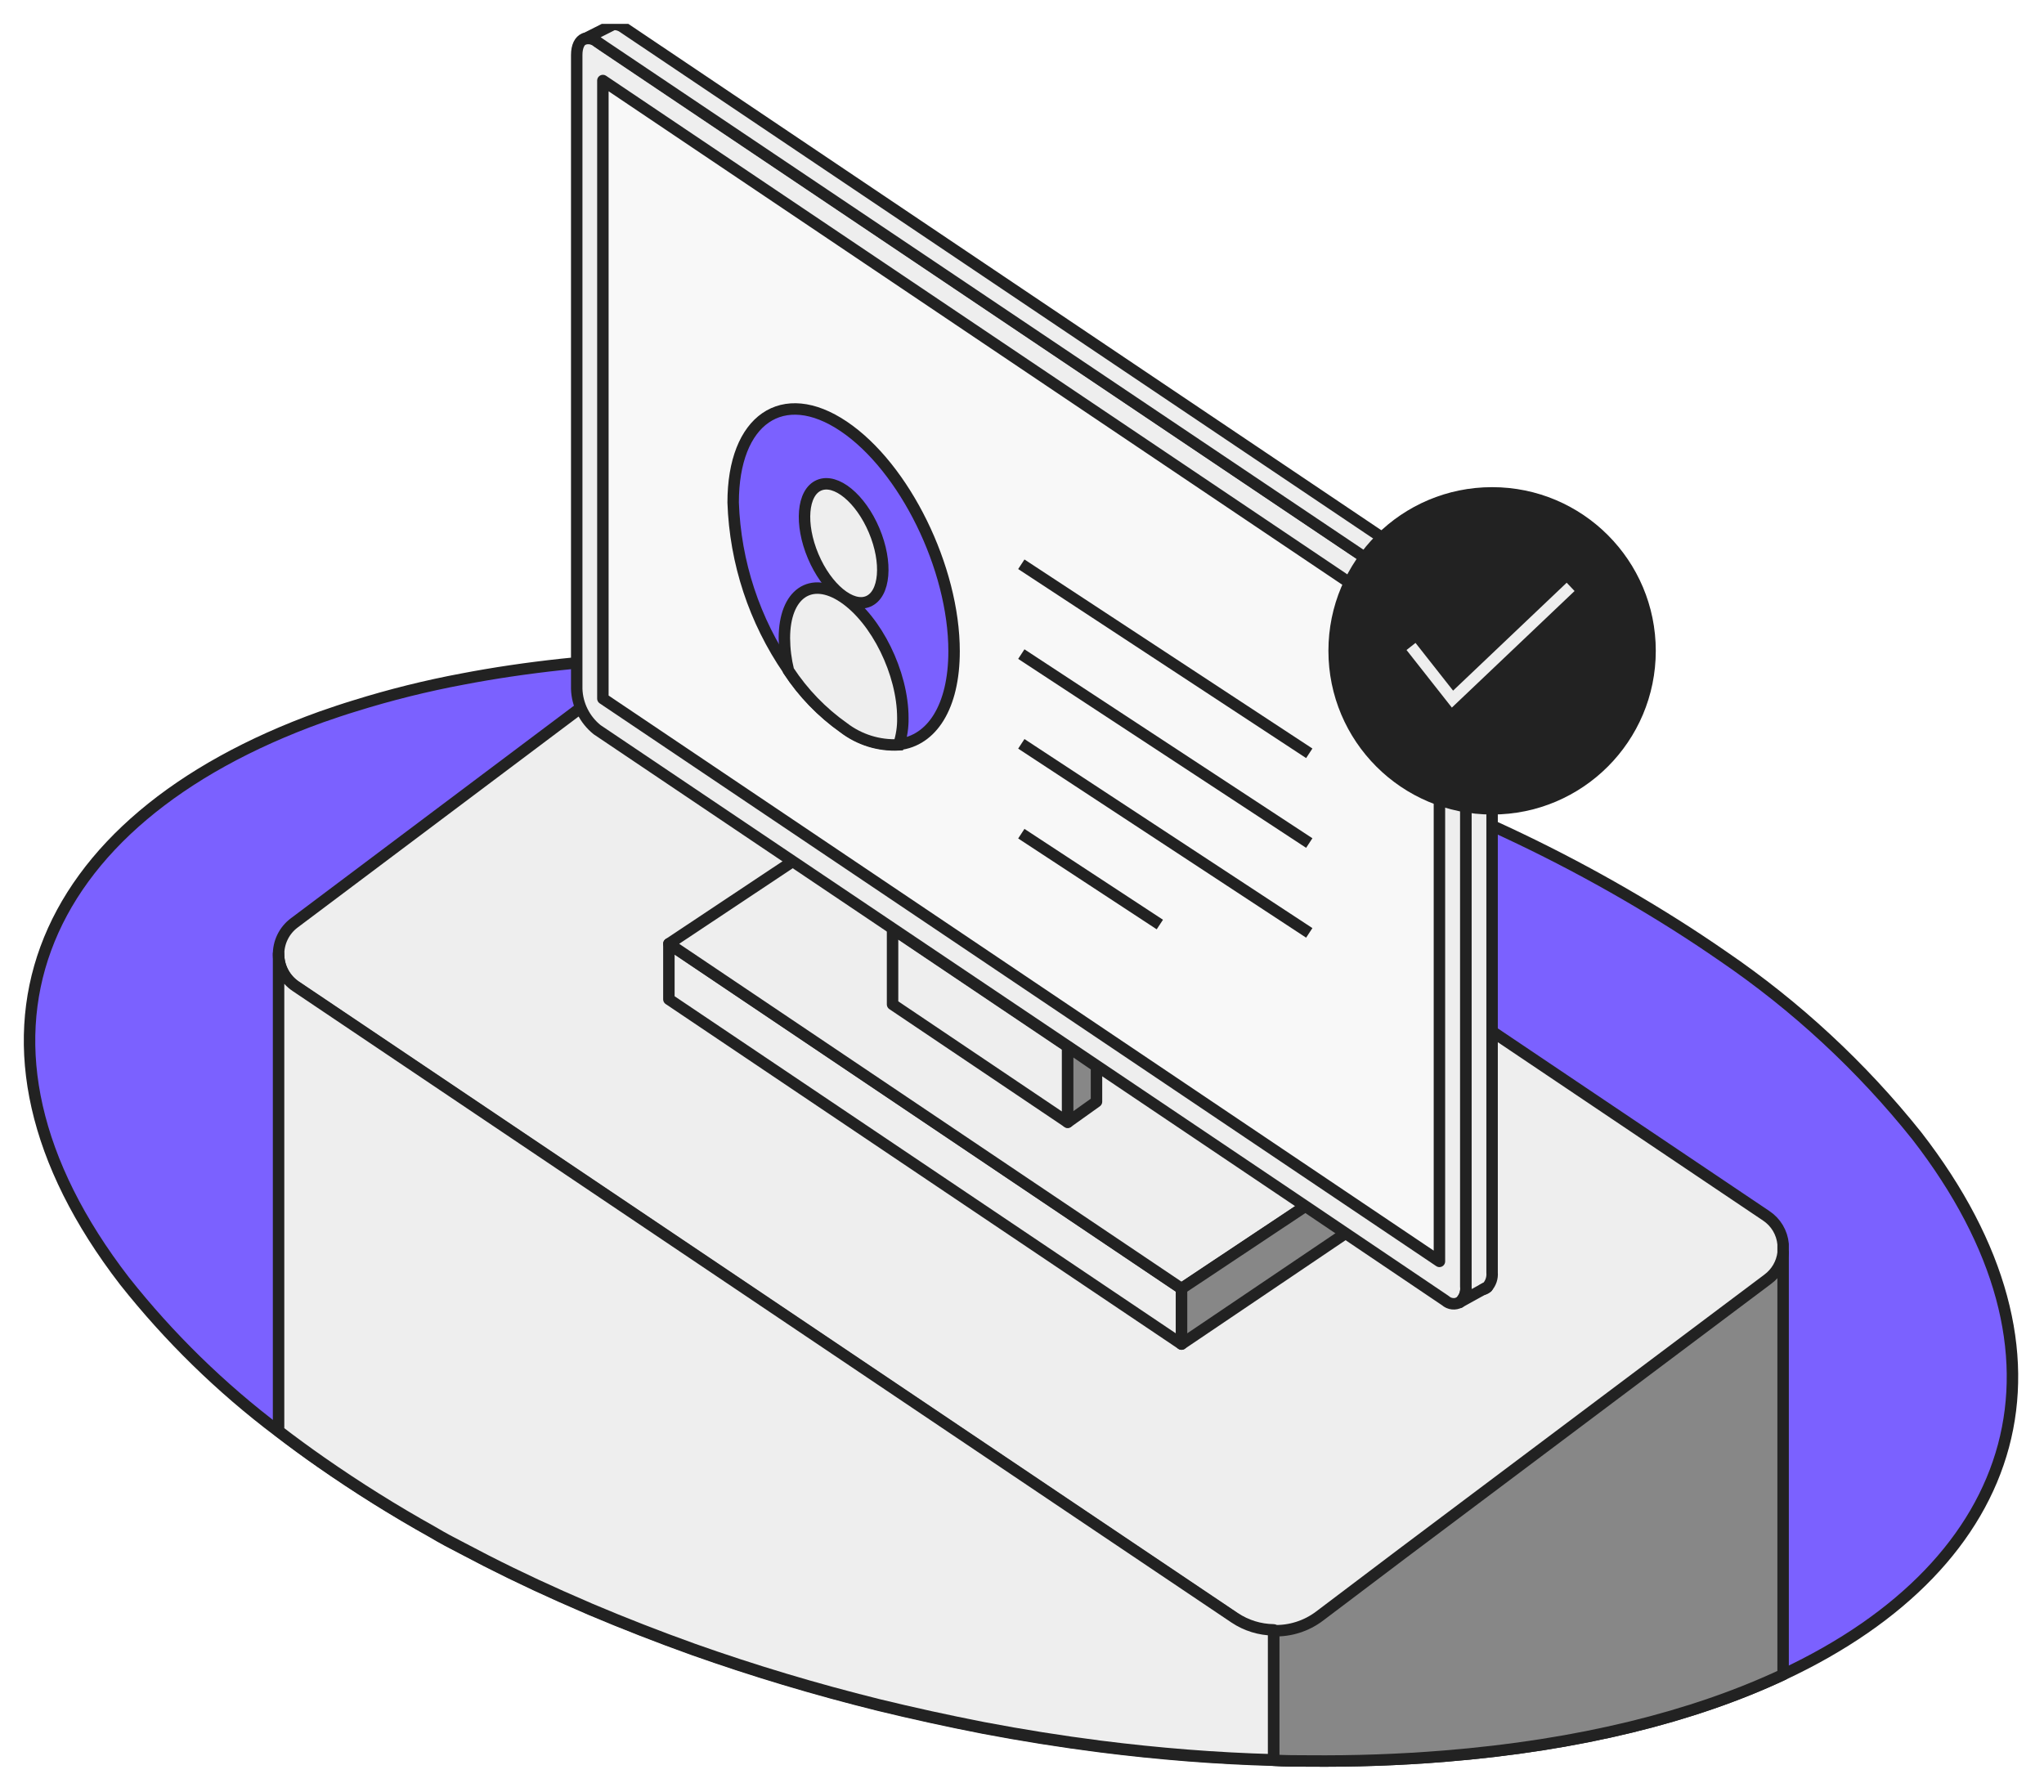 <svg width="357" height="313" viewBox="0 0 357 313" fill="none" xmlns="http://www.w3.org/2000/svg">
<g clip-path="url(#clip0_1036_5664)" filter="url(#filter0_d_1036_5664)">
<path d="M311.435 288.511C295.771 295.856 275.838 300.867 252.215 302.766C244.438 303.399 236.515 303.671 228.52 303.598C226.494 303.598 224.469 303.598 222.443 303.472C212.404 303.2 202.257 302.386 192.128 301.102C185.326 300.233 178.538 299.154 171.761 297.864C165.575 296.658 159.437 295.313 153.347 293.83C142.35 291.098 131.551 287.86 121.097 284.151C114.983 281.956 109.002 279.623 103.153 277.151L97.98 274.889C92.047 272.248 86.308 269.45 80.761 266.495C78.952 265.573 77.288 264.687 75.588 263.673C68.882 259.933 62.368 255.857 56.071 251.463C53.526 249.69 51.054 247.881 48.655 246.036C38.599 238.457 29.555 229.624 21.74 219.751C-10.33 178.144 5.714 139.359 56.107 121.233C58.024 120.563 59.996 119.894 62.022 119.279C68.183 117.356 74.452 115.798 80.797 114.612C86.271 113.562 92.011 112.712 98.016 112.061C100.151 111.826 102.321 111.627 104.51 111.446C107.314 111.229 110.117 111.048 112.957 110.921C116.412 110.74 119.903 110.65 123.394 110.614H123.502C131.298 110.614 139.202 110.813 147.125 111.374C151.563 111.699 156.012 112.109 160.474 112.604C162.825 112.875 165.159 113.183 167.51 113.49C174.022 114.395 180.533 115.48 186.991 116.764L190.608 117.488C198.35 119.116 206.007 120.991 213.58 123.114L216.926 124.073C218.337 124.471 219.73 124.905 221.122 125.321C223.582 126.063 226.006 126.84 228.357 127.655C237.854 130.784 247.096 134.312 255.978 138.183C268.697 143.675 280.968 150.153 292.678 157.557C295.475 159.33 298.207 161.139 300.872 162.984C313.68 171.708 325.112 182.3 334.786 194.407C364.595 232.866 353.128 268.974 311.435 288.511Z" fill="#7B61FF" stroke="#222222" stroke-width="2" stroke-linejoin="round"/>
<path d="M311.434 214.849V288.511C295.77 295.856 275.837 300.867 252.214 302.766C244.436 303.399 236.514 303.671 228.519 303.598C226.493 303.598 224.467 303.598 222.441 303.472V280.696C225.331 280.788 228.165 279.888 230.472 278.146L244.834 267.292L308.757 219.299C309.476 218.772 310.083 218.107 310.543 217.343C311.003 216.579 311.305 215.731 311.434 214.849Z" fill="#878787" stroke="#222222" stroke-width="2" stroke-linejoin="round"/>
<path d="M311.434 213.311V214.849C311.325 215.757 311.031 216.632 310.57 217.423C310.11 218.213 309.493 218.901 308.757 219.444L244.835 267.436L230.473 278.29C228.166 280.033 225.332 280.933 222.442 280.841C220.019 280.788 217.663 280.034 215.659 278.67L184.584 257.776L51.675 168.357C50.769 167.748 50.023 166.932 49.497 165.975C48.972 165.019 48.683 163.951 48.655 162.86C48.626 161.77 48.859 160.688 49.334 159.706C49.809 158.723 50.513 157.869 51.385 157.214L127.065 100.375L129.633 98.439C131.76 96.844 134.331 95.95 136.989 95.882C139.646 95.814 142.259 96.575 144.465 98.059L149.313 101.316L308.486 208.372C309.315 208.923 310.011 209.652 310.521 210.507C311.031 211.362 311.343 212.32 311.434 213.311Z" fill="#EEEEEE" stroke="#222222" stroke-width="2" stroke-linejoin="round"/>
<path d="M222.442 280.696V303.399C212.404 303.128 202.256 302.314 192.127 301.03C185.326 300.161 178.537 299.082 171.76 297.792C165.574 296.586 159.436 295.241 153.347 293.757C142.349 291.026 131.551 287.788 121.096 284.079C114.982 281.884 109.001 279.551 103.153 277.078L97.98 274.817C92.047 272.176 86.307 269.378 80.76 266.423C78.951 265.501 77.287 264.614 75.587 263.601C68.881 259.861 62.367 255.785 56.07 251.391C53.526 249.618 51.054 247.809 48.654 245.964V162.605C48.65 163.727 48.924 164.834 49.451 165.825C49.978 166.816 50.742 167.661 51.675 168.285L184.585 257.704L215.659 278.598C217.671 279.936 220.027 280.664 222.442 280.696Z" fill="#EEEEEE" stroke="#222222" stroke-width="2" stroke-linejoin="round"/>
<path d="M206.363 221.082V230.778L116.826 170.552V160.855L119.833 162.884L206.363 221.082Z" fill="#EEEEEE" stroke="#222222" stroke-width="2" stroke-linejoin="round"/>
<path d="M116.826 160.855L147.336 140.554L236.019 201.35L206.363 221.082L116.826 160.855Z" fill="#EEEEEE" stroke="#222222" stroke-width="2" stroke-linejoin="round"/>
<path d="M236.021 210.745L206.365 230.779V221.082L236.021 201.35V210.745Z" fill="#878787" stroke="#222222" stroke-width="2" stroke-linejoin="round"/>
<path d="M186.474 178.825V192.027L155.893 171.442V158.258L186.474 178.825Z" fill="#EEEEEE" stroke="#222222" stroke-width="2" stroke-linejoin="round"/>
<path d="M256.018 110.059V220.779C256.066 221.272 256 221.77 255.824 222.233C255.648 222.696 255.367 223.112 255.004 223.448C254.603 223.68 254.14 223.78 253.679 223.732C253.219 223.684 252.786 223.491 252.442 223.181L225.543 205.033L224.672 204.446L186.494 178.754L155.895 158.187L135.134 144.22L104.287 123.456C103.217 122.595 102.346 121.514 101.732 120.286C101.118 119.058 100.775 117.712 100.729 116.339V5.601C100.729 4.089 101.244 3.092 102.063 2.754C102.443 2.64 102.845 2.623 103.233 2.704C103.622 2.785 103.984 2.961 104.287 3.217L105.301 3.911L252.46 102.853C253.535 103.728 254.409 104.825 255.023 106.068C255.637 107.312 255.976 108.673 256.018 110.059Z" fill="#EEEEEE"/>
<path d="M256.018 110.059V220.779C256.066 221.272 256 221.77 255.824 222.233C255.648 222.696 255.367 223.112 255.004 223.448C254.603 223.68 254.14 223.78 253.679 223.732C253.219 223.684 252.786 223.491 252.442 223.181L225.543 205.033L224.672 204.446L186.494 178.754L155.895 158.187L135.134 144.22L104.287 123.456C103.217 122.595 102.346 121.514 101.732 120.286C101.118 119.058 100.775 117.712 100.729 116.339V5.601C100.729 4.089 101.244 3.092 102.063 2.754C102.443 2.64 102.845 2.623 103.233 2.704C103.622 2.785 103.984 2.961 104.287 3.217L105.301 3.911L252.46 102.853C253.535 103.728 254.409 104.825 255.023 106.068C255.637 107.312 255.976 108.673 256.018 110.059Z" fill="#EEEEEE" stroke="#222222" stroke-width="2" stroke-linejoin="round"/>
<path d="M107.132 0.174L106.012 0.744C106.147 0.574 106.317 0.435 106.51 0.337C106.704 0.239 106.916 0.183 107.132 0.174Z" fill="#EEEEEE"/>
<path d="M259.768 220.833C259.568 221.031 259.315 221.167 259.039 221.224L259.768 220.833Z" fill="#EEEEEE"/>
<path d="M260.605 107.586V218.306C260.643 218.759 260.588 219.215 260.444 219.646C260.3 220.077 260.071 220.475 259.769 220.815L259.04 221.206L255.019 223.43C255.383 223.094 255.664 222.678 255.84 222.215C256.016 221.752 256.082 221.255 256.033 220.762V110.059C255.992 108.673 255.653 107.312 255.039 106.068C254.425 104.825 253.551 103.728 252.475 102.853L105.298 3.982L104.284 3.288C103.981 3.032 103.619 2.856 103.231 2.775C102.843 2.694 102.44 2.712 102.061 2.826L106.01 0.833L107.131 0.263C107.77 0.232 108.4 0.428 108.91 0.815L257.065 100.451C258.132 101.317 259 102.402 259.611 103.633C260.222 104.864 260.561 106.212 260.605 107.586Z" fill="#EEEEEE" stroke="#222222" stroke-width="2" stroke-linejoin="round"/>
<path d="M259.768 220.833C259.568 221.031 259.315 221.167 259.039 221.224L259.768 220.833Z" stroke="#222222" stroke-width="2" stroke-linejoin="round"/>
<path d="M251.408 216.331L105.299 118.03V10.067L251.408 108.351V216.331Z" fill="#F8F8F8" stroke="#222222" stroke-width="2" stroke-linejoin="round"/>
<path d="M255.003 223.448L254.754 223.59" stroke="#222222" stroke-width="2" stroke-linejoin="round"/>
<path d="M225.541 205.104V204.855" stroke="#222222" stroke-width="2" stroke-linejoin="round"/>
<path d="M178.381 94.562L228.673 127.584" stroke="#222222" stroke-width="2" stroke-miterlimit="10"/>
<path d="M178.381 110.254L228.673 143.259" stroke="#222222" stroke-width="2" stroke-miterlimit="10"/>
<path d="M178.381 125.929L228.673 158.952" stroke="#222222" stroke-width="2" stroke-miterlimit="10"/>
<path d="M178.381 141.622L202.575 157.493" stroke="#222222" stroke-width="2" stroke-miterlimit="10"/>
<path d="M166.637 109.756C166.637 119.489 162.741 125.378 156.977 126.036C153.516 126.213 150.105 125.154 147.353 123.047C143.542 120.353 140.271 116.968 137.711 113.066C131.764 104.425 128.412 94.263 128.051 83.78C128.051 69.261 136.697 63.301 147.353 70.471C158.009 77.642 166.637 95.238 166.637 109.756Z" fill="#7B61FF" stroke="#222222" stroke-width="2" stroke-miterlimit="10"/>
<path d="M186.477 192.027L191.511 188.433V182.277L186.477 178.825V192.027Z" fill="#878787" stroke="#222222" stroke-width="2" stroke-linejoin="round"/>
<path d="M260.606 138.277C276.395 138.277 289.195 125.476 289.195 109.685C289.195 93.894 276.395 81.093 260.606 81.093C244.817 81.093 232.018 93.894 232.018 109.685C232.018 125.476 244.817 138.277 260.606 138.277Z" fill="#222222"/>
<path d="M246.445 108.92L253.686 118.118L274.322 98.511" stroke="#EEEEEE" stroke-width="2" stroke-miterlimit="10"/>
<path d="M151.634 101.05C154.576 99.807 155.042 94.257 152.675 88.654C150.309 83.051 146.006 79.516 143.064 80.759C140.123 82.002 139.657 87.551 142.023 93.154C144.39 98.757 148.693 102.292 151.634 101.05Z" fill="#EEEEEE" stroke="#222222" stroke-width="2" stroke-miterlimit="10"/>
<path d="M157.688 121.41C157.719 123.005 157.479 124.593 156.976 126.107C153.515 126.284 150.104 125.225 147.352 123.118C143.541 120.424 140.27 117.039 137.71 113.137C137.251 111.285 137.012 109.386 136.998 107.479C136.998 99.704 141.623 96.501 147.352 100.362C153.08 104.223 157.688 113.564 157.688 121.41Z" fill="#EEEEEE" stroke="#222222" stroke-width="2" stroke-miterlimit="10"/>
</g>
<defs>
<filter id="filter0_d_1036_5664" x="-0.656" y="0.174" width="358" height="313.251" filterUnits="userSpaceOnUse" color-interpolation-filters="sRGB">
<feFlood flood-opacity="0" result="BackgroundImageFix"/>
<feColorMatrix in="SourceAlpha" type="matrix" values="0 0 0 0 0 0 0 0 0 0 0 0 0 0 0 0 0 0 127 0" result="hardAlpha"/>
<feOffset dy="4"/>
<feGaussianBlur stdDeviation="2"/>
<feComposite in2="hardAlpha" operator="out"/>
<feColorMatrix type="matrix" values="0 0 0 0 0 0 0 0 0 0 0 0 0 0 0 0 0 0 0.25 0"/>
<feBlend mode="normal" in2="BackgroundImageFix" result="effect1_dropShadow_1036_5664"/>
<feBlend mode="normal" in="SourceGraphic" in2="effect1_dropShadow_1036_5664" result="shape"/>
</filter>
<clipPath id="clip0_1036_5664">
<rect width="350" height="305.251" fill="white" transform="translate(3.344 0.174)"/>
</clipPath>
</defs>
</svg>
